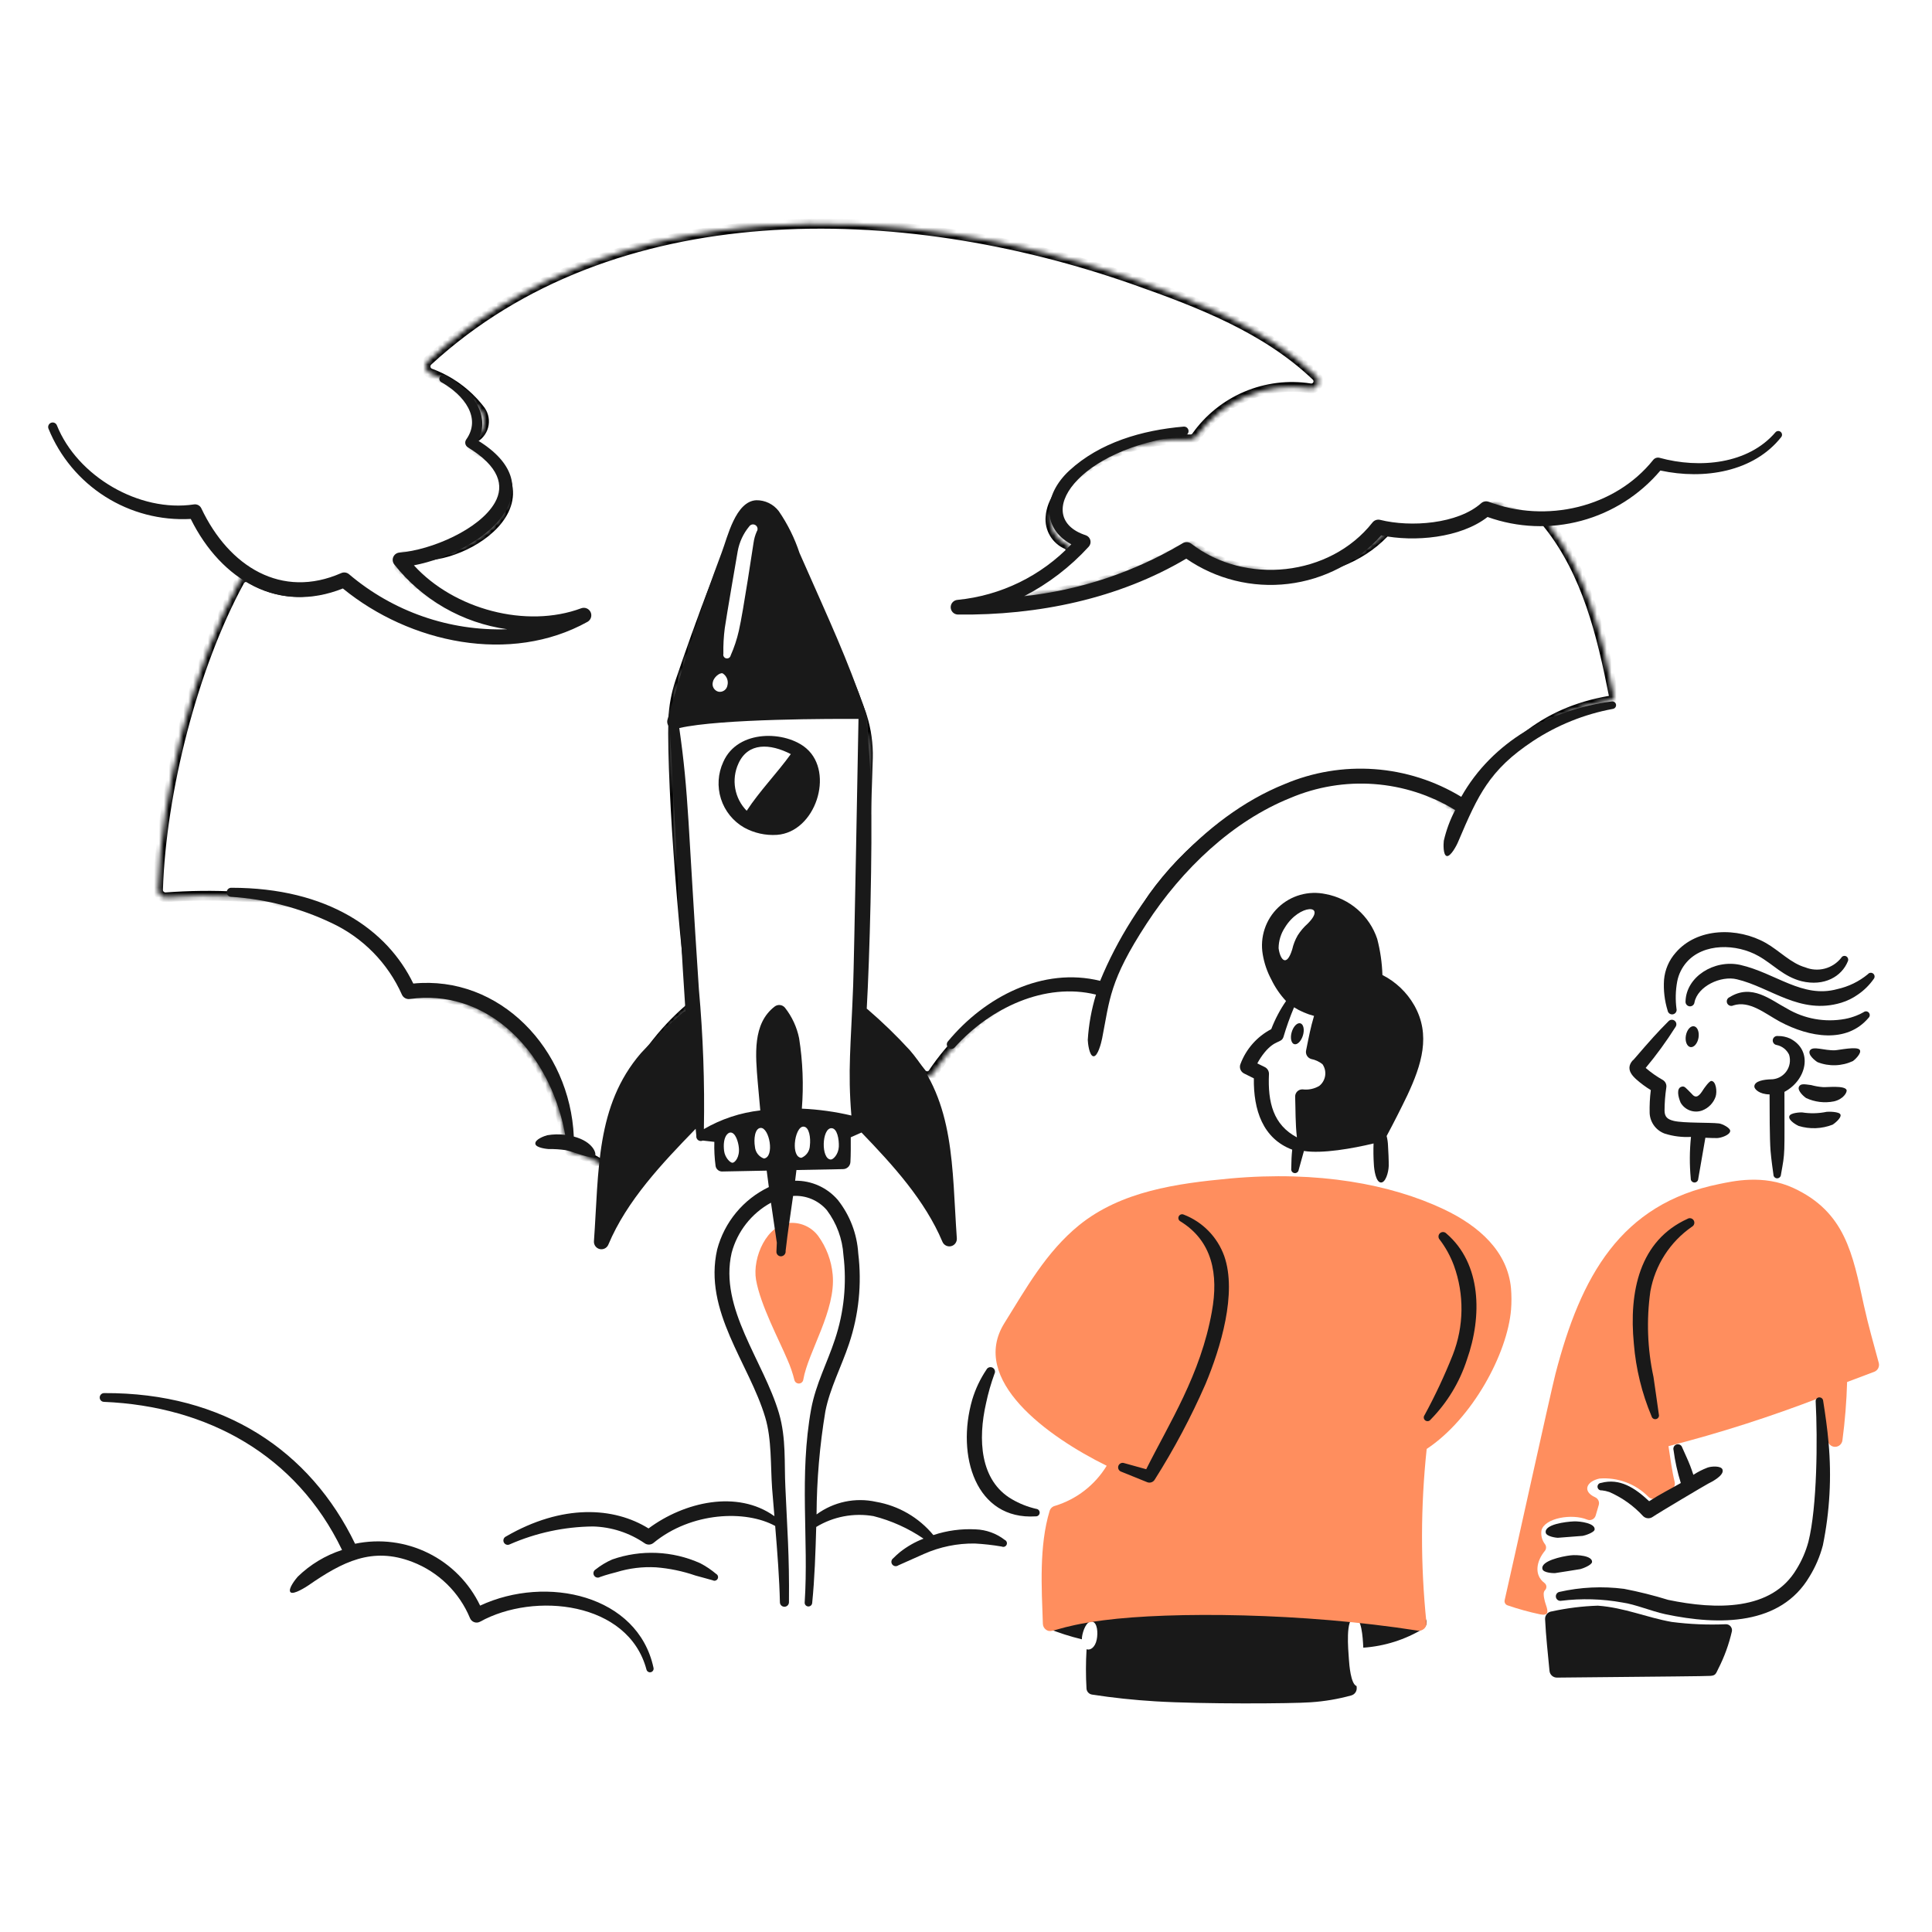 <svg xmlns="http://www.w3.org/2000/svg" width="395" height="395" viewBox="0 0 395 395" fill="none"><path d="M290.247 330.184C282.169 329.644 274.661 328.24 266.422 327.741C256.59 327.15 247.553 327.562 237.068 327.686C231.465 327.601 225.867 328.062 220.354 329.065C217.989 329.432 215.721 330.269 213.686 331.528C213.556 331.626 213.461 331.764 213.415 331.92C213.368 332.077 213.373 332.244 213.428 332.397C213.482 332.551 213.585 332.683 213.72 332.775C213.855 332.866 214.015 332.912 214.178 332.907C216.456 333.832 218.799 334.584 221.19 335.159C221.19 335.003 221.198 334.848 221.215 334.694C221.381 333.435 222.133 331.358 223.248 331.53C224.397 331.685 224.499 333.894 224.233 335.178C223.924 336.798 222.921 337.473 222.149 337.194C221.986 339.874 221.983 342.562 222.137 345.243C222.161 345.544 222.285 345.828 222.49 346.048C222.696 346.269 222.97 346.414 223.268 346.459C227.563 347.125 231.871 347.576 236.194 347.838C245.788 348.429 264.222 348.315 267.943 348.035C270.767 347.853 273.564 347.381 276.291 346.626C276.626 346.529 276.918 346.32 277.116 346.032C277.315 345.745 277.408 345.398 277.38 345.05C277.38 344.94 277.362 344.83 277.354 344.721C276.161 344.294 275.859 340.399 275.778 339.152C275.652 337.294 275.04 330.84 276.909 330.763C278.365 330.704 278.623 334.623 278.726 336.871C283.078 336.572 287.296 335.234 291.025 332.968C291.28 332.783 291.472 332.525 291.576 332.227C291.68 331.93 291.69 331.608 291.605 331.305C291.521 331.002 291.345 330.731 291.102 330.531C290.859 330.331 290.56 330.21 290.247 330.184Z" fill="#191919"></path><mask id="path-2-inside-1_894_4895" fill="white"><path d="M329.942 142.179C327.484 129.706 324.473 117.218 316.566 107.237C316.948 107.188 317.336 107.127 317.718 107.058C317.96 107.014 318.174 106.876 318.314 106.675C318.454 106.473 318.509 106.224 318.467 105.983C318.445 105.863 318.401 105.749 318.335 105.646C318.269 105.544 318.184 105.456 318.084 105.387C317.984 105.318 317.871 105.269 317.752 105.244C317.633 105.219 317.511 105.217 317.391 105.24C313.336 105.905 309.176 105.131 305.632 103.053C305.469 102.972 305.286 102.937 305.105 102.953C304.923 102.969 304.75 103.035 304.603 103.144C298.941 107.478 291.664 110.269 284.914 107.785C284.715 107.713 284.498 107.703 284.293 107.758C284.088 107.812 283.905 107.929 283.768 108.091C274.629 118.843 255.139 119.939 243.972 111.65C243.791 111.515 243.575 111.436 243.349 111.422C243.124 111.408 242.899 111.461 242.704 111.574C230.891 118.037 217.776 121.763 204.329 122.474C209.572 120.42 214.373 117.382 218.476 113.524C218.631 113.371 218.747 113.184 218.816 112.977C218.885 112.771 218.904 112.551 218.871 112.336C218.839 112.121 218.756 111.916 218.629 111.739C218.503 111.562 218.336 111.418 218.143 111.317C217.057 110.85 216.147 110.052 215.542 109.037C214.937 108.021 214.669 106.84 214.776 105.663C215.298 99.28 223.785 93.977 229.798 91.855C234.158 90.342 238.763 89.655 243.375 89.83C243.61 89.838 243.842 89.788 244.053 89.685C244.264 89.582 244.446 89.429 244.583 89.239C247.154 85.597 250.691 82.746 254.795 81.006C258.899 79.266 263.407 78.705 267.812 79.388C268.122 79.449 268.443 79.406 268.728 79.269C269.012 79.131 269.243 78.904 269.388 78.623C269.532 78.343 269.582 78.022 269.529 77.711C269.476 77.4 269.324 77.114 269.095 76.896C258.872 67.137 245.34 61.924 232.081 57.249C184.043 40.306 125.153 39.187 87.495 73.797C87.304 73.973 87.16 74.195 87.079 74.442C86.998 74.689 86.982 74.953 87.032 75.208C87.082 75.463 87.197 75.701 87.366 75.898C87.535 76.096 87.752 76.247 87.996 76.337C91.936 77.787 95.397 80.302 97.994 83.6C98.371 84.028 98.648 84.533 98.806 85.08C98.965 85.627 99 86.203 98.91 86.765C98.82 87.328 98.606 87.863 98.285 88.334C97.963 88.804 97.542 89.197 97.05 89.485C96.846 89.647 96.687 89.858 96.588 90.099C96.489 90.34 96.454 90.603 96.486 90.861C96.518 91.12 96.616 91.366 96.771 91.575C96.926 91.785 97.132 91.951 97.369 92.058C98.835 92.644 100.155 93.546 101.233 94.7C102.311 95.853 103.121 97.23 103.607 98.733C105.324 104.986 98.813 110.25 92.734 112.409C89.603 113.55 86.249 113.943 82.939 113.559C82.629 113.52 82.315 113.576 82.038 113.721C81.762 113.866 81.537 114.092 81.393 114.37C81.25 114.647 81.196 114.962 81.237 115.271C81.279 115.58 81.415 115.869 81.626 116.099C89.781 124.911 101.487 128.493 113.465 127.919C104.393 131.964 93.719 130.502 84.339 127.019C79.491 125.458 75.045 122.85 71.317 119.379C71.088 119.139 70.788 118.98 70.462 118.925C70.135 118.87 69.799 118.922 69.505 119.074C66.62 120.495 63.422 121.16 60.21 121.009C56.998 120.857 53.877 119.893 51.14 118.207C50.962 118.098 50.765 118.026 50.559 117.995C50.353 117.965 50.144 117.977 49.943 118.03C49.742 118.083 49.553 118.177 49.39 118.305C49.226 118.433 49.09 118.594 48.99 118.776C39.467 136.215 32.96 161.765 32.31 181.878C32.302 182.093 32.339 182.307 32.42 182.506C32.501 182.706 32.623 182.886 32.779 183.035C32.934 183.184 33.119 183.298 33.322 183.37C33.524 183.442 33.74 183.471 33.955 183.454C52.58 182.094 77.415 184.492 83.236 202.319C83.338 202.628 83.536 202.896 83.8 203.086C84.065 203.275 84.382 203.376 84.708 203.373C102.241 203.154 113.548 217.424 115.977 234.372C116.02 234.68 116.156 234.968 116.367 235.196C116.579 235.424 116.855 235.582 117.159 235.649C122.915 236.979 123.187 239.221 124.842 238.389C125.088 238.265 125.295 238.076 125.442 237.843C125.588 237.609 125.668 237.341 125.673 237.065C125.967 224.234 131.686 214.212 141.249 205.938C141.457 205.761 141.614 205.531 141.701 205.272C141.788 205.013 141.803 204.735 141.743 204.468C140.354 198.026 137.253 161.548 137.651 146.97C137.775 144.429 138.239 141.915 139.03 139.497C139.092 139.3 148.798 110.496 152.555 105.841C154.328 103.654 156.056 102.754 158.312 105.368C159.86 107.463 161.04 109.806 161.803 112.297C165.997 124.046 172.277 134.708 176.261 146.523C177.117 149.258 177.516 152.115 177.443 154.98C177.443 155.177 176.369 188.741 175.528 206.301C175.518 206.553 175.574 206.804 175.689 207.029C175.804 207.254 175.975 207.446 176.186 207.585C180.821 210.968 184.955 214.988 188.467 219.526C188.61 219.695 188.791 219.829 188.994 219.917C189.198 220.005 189.419 220.044 189.64 220.032C189.861 220.02 190.077 219.957 190.27 219.848C190.462 219.738 190.627 219.586 190.751 219.402C198.005 208.552 212.743 196.943 224.622 202.396C224.79 202.472 224.972 202.514 225.156 202.517C225.34 202.521 225.524 202.487 225.694 202.417C225.865 202.348 226.02 202.244 226.149 202.113C226.279 201.981 226.38 201.825 226.447 201.653C228.779 195.232 231.889 189.12 235.706 183.454C242.784 173.55 252.606 165.935 263.961 161.548C275.312 157.386 287.627 157.537 297.937 165.686C298.053 165.779 298.188 165.846 298.332 165.883C298.476 165.921 298.626 165.927 298.773 165.902C298.92 165.877 299.06 165.821 299.183 165.739C299.307 165.656 299.412 165.548 299.491 165.422C307.094 153.483 315.196 145.622 329.2 143.248C329.32 143.229 329.434 143.185 329.537 143.12C329.64 143.056 329.728 142.971 329.798 142.871C329.867 142.771 329.916 142.658 329.94 142.54C329.965 142.421 329.966 142.298 329.942 142.179Z"></path></mask><path d="M329.942 142.179C327.484 129.706 324.473 117.218 316.566 107.237C316.948 107.188 317.336 107.127 317.718 107.058C317.96 107.014 318.174 106.876 318.314 106.675C318.454 106.473 318.509 106.224 318.467 105.983C318.445 105.863 318.401 105.749 318.335 105.646C318.269 105.544 318.184 105.456 318.084 105.387C317.984 105.318 317.871 105.269 317.752 105.244C317.633 105.219 317.511 105.217 317.391 105.24C313.336 105.905 309.176 105.131 305.632 103.053C305.469 102.972 305.286 102.937 305.105 102.953C304.923 102.969 304.75 103.035 304.603 103.144C298.941 107.478 291.664 110.269 284.914 107.785C284.715 107.713 284.498 107.703 284.293 107.758C284.088 107.812 283.905 107.929 283.768 108.091C274.629 118.843 255.139 119.939 243.972 111.65C243.791 111.515 243.575 111.436 243.349 111.422C243.124 111.408 242.899 111.461 242.704 111.574C230.891 118.037 217.776 121.763 204.329 122.474C209.572 120.42 214.373 117.382 218.476 113.524C218.631 113.371 218.747 113.184 218.816 112.977C218.885 112.771 218.904 112.551 218.871 112.336C218.839 112.121 218.756 111.916 218.629 111.739C218.503 111.562 218.336 111.418 218.143 111.317C217.057 110.85 216.147 110.052 215.542 109.037C214.937 108.021 214.669 106.84 214.776 105.663C215.298 99.28 223.785 93.977 229.798 91.855C234.158 90.342 238.763 89.655 243.375 89.83C243.61 89.838 243.842 89.788 244.053 89.685C244.264 89.582 244.446 89.429 244.583 89.239C247.154 85.597 250.691 82.746 254.795 81.006C258.899 79.266 263.407 78.705 267.812 79.388C268.122 79.449 268.443 79.406 268.728 79.269C269.012 79.131 269.243 78.904 269.388 78.623C269.532 78.343 269.582 78.022 269.529 77.711C269.476 77.4 269.324 77.114 269.095 76.896C258.872 67.137 245.34 61.924 232.081 57.249C184.043 40.306 125.153 39.187 87.495 73.797C87.304 73.973 87.16 74.195 87.079 74.442C86.998 74.689 86.982 74.953 87.032 75.208C87.082 75.463 87.197 75.701 87.366 75.898C87.535 76.096 87.752 76.247 87.996 76.337C91.936 77.787 95.397 80.302 97.994 83.6C98.371 84.028 98.648 84.533 98.806 85.08C98.965 85.627 99 86.203 98.91 86.765C98.82 87.328 98.606 87.863 98.285 88.334C97.963 88.804 97.542 89.197 97.05 89.485C96.846 89.647 96.687 89.858 96.588 90.099C96.489 90.34 96.454 90.603 96.486 90.861C96.518 91.12 96.616 91.366 96.771 91.575C96.926 91.785 97.132 91.951 97.369 92.058C98.835 92.644 100.155 93.546 101.233 94.7C102.311 95.853 103.121 97.23 103.607 98.733C105.324 104.986 98.813 110.25 92.734 112.409C89.603 113.55 86.249 113.943 82.939 113.559C82.629 113.52 82.315 113.576 82.038 113.721C81.762 113.866 81.537 114.092 81.393 114.37C81.25 114.647 81.196 114.962 81.237 115.271C81.279 115.58 81.415 115.869 81.626 116.099C89.781 124.911 101.487 128.493 113.465 127.919C104.393 131.964 93.719 130.502 84.339 127.019C79.491 125.458 75.045 122.85 71.317 119.379C71.088 119.139 70.788 118.98 70.462 118.925C70.135 118.87 69.799 118.922 69.505 119.074C66.62 120.495 63.422 121.16 60.21 121.009C56.998 120.857 53.877 119.893 51.14 118.207C50.962 118.098 50.765 118.026 50.559 117.995C50.353 117.965 50.144 117.977 49.943 118.03C49.742 118.083 49.553 118.177 49.39 118.305C49.226 118.433 49.09 118.594 48.99 118.776C39.467 136.215 32.96 161.765 32.31 181.878C32.302 182.093 32.339 182.307 32.42 182.506C32.501 182.706 32.623 182.886 32.779 183.035C32.934 183.184 33.119 183.298 33.322 183.37C33.524 183.442 33.74 183.471 33.955 183.454C52.58 182.094 77.415 184.492 83.236 202.319C83.338 202.628 83.536 202.896 83.8 203.086C84.065 203.275 84.382 203.376 84.708 203.373C102.241 203.154 113.548 217.424 115.977 234.372C116.02 234.68 116.156 234.968 116.367 235.196C116.579 235.424 116.855 235.582 117.159 235.649C122.915 236.979 123.187 239.221 124.842 238.389C125.088 238.265 125.295 238.076 125.442 237.843C125.588 237.609 125.668 237.341 125.673 237.065C125.967 224.234 131.686 214.212 141.249 205.938C141.457 205.761 141.614 205.531 141.701 205.272C141.788 205.013 141.803 204.735 141.743 204.468C140.354 198.026 137.253 161.548 137.651 146.97C137.775 144.429 138.239 141.915 139.03 139.497C139.092 139.3 148.798 110.496 152.555 105.841C154.328 103.654 156.056 102.754 158.312 105.368C159.86 107.463 161.04 109.806 161.803 112.297C165.997 124.046 172.277 134.708 176.261 146.523C177.117 149.258 177.516 152.115 177.443 154.98C177.443 155.177 176.369 188.741 175.528 206.301C175.518 206.553 175.574 206.804 175.689 207.029C175.804 207.254 175.975 207.446 176.186 207.585C180.821 210.968 184.955 214.988 188.467 219.526C188.61 219.695 188.791 219.829 188.994 219.917C189.198 220.005 189.419 220.044 189.64 220.032C189.861 220.02 190.077 219.957 190.27 219.848C190.462 219.738 190.627 219.586 190.751 219.402C198.005 208.552 212.743 196.943 224.622 202.396C224.79 202.472 224.972 202.514 225.156 202.517C225.34 202.521 225.524 202.487 225.694 202.417C225.865 202.348 226.02 202.244 226.149 202.113C226.279 201.981 226.38 201.825 226.447 201.653C228.779 195.232 231.889 189.12 235.706 183.454C242.784 173.55 252.606 165.935 263.961 161.548C275.312 157.386 287.627 157.537 297.937 165.686C298.053 165.779 298.188 165.846 298.332 165.883C298.476 165.921 298.626 165.927 298.773 165.902C298.92 165.877 299.06 165.821 299.183 165.739C299.307 165.656 299.412 165.548 299.491 165.422C307.094 153.483 315.196 145.622 329.2 143.248C329.32 143.229 329.434 143.185 329.537 143.12C329.64 143.056 329.728 142.971 329.798 142.871C329.867 142.771 329.916 142.658 329.94 142.54C329.965 142.421 329.966 142.298 329.942 142.179Z" stroke="black" stroke-width="2" mask="url(#path-2-inside-1_894_4895)"></path><path d="M170.24 260.561C169.976 257.724 168.955 255.009 167.285 252.701C166.632 251.827 165.776 251.126 164.79 250.659C163.805 250.192 162.72 249.974 161.63 250.023C156.794 250.232 153.788 257.102 154.574 261.665C155.476 266.832 159.322 274.027 160.992 278.004C161.593 279.354 162.074 280.754 162.428 282.189C162.486 282.395 162.614 282.574 162.79 282.697C162.965 282.82 163.178 282.878 163.391 282.861C163.604 282.845 163.805 282.755 163.96 282.607C164.115 282.459 164.213 282.261 164.239 282.049C165.21 276.403 170.949 267.888 170.24 260.561Z" fill="#FF8E5E"></path><path d="M351.459 229.69C349.654 229.466 344.17 229.649 342.199 229.166C340.935 228.851 340.348 228.378 340.318 227.098C340.323 225.518 340.441 223.941 340.673 222.379C340.731 222.076 340.694 221.762 340.567 221.48C340.441 221.198 340.231 220.962 339.965 220.803C338.718 220.1 337.544 219.275 336.461 218.339C338.672 215.686 340.707 212.891 342.552 209.972C342.694 209.782 342.758 209.544 342.73 209.308C342.702 209.073 342.585 208.857 342.402 208.705C342.22 208.553 341.986 208.478 341.749 208.493C341.512 208.509 341.291 208.615 341.13 208.79C338.825 211.095 337.584 212.487 334.061 216.573C333.643 216.91 333.339 217.369 333.192 217.885C332.932 219.012 333.695 219.911 334.554 220.689C335.473 221.502 336.462 222.233 337.509 222.874C337.312 224.445 337.233 226.029 337.274 227.612C337.324 228.53 337.642 229.414 338.19 230.153C338.737 230.892 339.49 231.453 340.354 231.769C342.088 232.316 343.908 232.544 345.724 232.442C345.43 235.267 345.413 238.114 345.675 240.941C345.661 241.142 345.726 241.341 345.858 241.494C345.989 241.647 346.175 241.742 346.376 241.759C346.476 241.768 346.577 241.757 346.673 241.727C346.77 241.696 346.859 241.647 346.935 241.582C347.012 241.517 347.075 241.437 347.121 241.348C347.167 241.258 347.194 241.16 347.201 241.059L348.665 232.614C349.441 232.653 350.687 232.695 351.057 232.681C351.9 232.663 353.742 232.025 353.742 231.203C353.738 230.589 352.138 229.779 351.459 229.69Z" fill="#191919"></path><path d="M343.612 225.453C344.047 226.194 344.729 226.758 345.539 227.047C346.348 227.335 347.234 227.329 348.039 227.029C348.67 226.786 349.24 226.407 349.71 225.921C350.18 225.434 350.538 224.851 350.76 224.212C351.112 223.131 350.833 221.017 349.877 221.001C349.444 221.001 348.344 222.593 348.22 222.792C347.497 223.952 346.8 224.762 345.901 223.659C344.552 222.315 344.416 222.002 343.793 222.181C342.684 222.498 343.106 224.285 343.612 225.453Z" fill="#191919"></path><path d="M365.995 212.337C365.214 211.979 364.363 211.801 363.504 211.817C363.384 211.799 363.261 211.805 363.143 211.834C363.025 211.863 362.914 211.915 362.816 211.987C362.718 212.06 362.635 212.15 362.572 212.254C362.509 212.359 362.468 212.474 362.449 212.594C362.431 212.715 362.437 212.837 362.466 212.956C362.495 213.074 362.547 213.185 362.62 213.283C362.692 213.381 362.782 213.464 362.887 213.527C362.991 213.589 363.106 213.631 363.227 213.649C363.78 213.759 364.3 213.997 364.744 214.344C365.189 214.691 365.546 215.137 365.788 215.647C365.966 216.235 366.003 216.857 365.895 217.463C365.787 218.068 365.538 218.639 365.167 219.129C364.796 219.619 364.315 220.015 363.762 220.284C363.209 220.552 362.6 220.686 361.986 220.675C360.788 220.712 358.692 220.966 358.676 222.138C358.676 222.661 359.675 223.73 361.792 223.752C361.792 226.63 361.804 232.897 361.989 235.247C362.118 236.92 362.525 239.778 362.58 240.125C362.576 240.329 362.652 240.526 362.792 240.674C362.932 240.821 363.125 240.908 363.329 240.913C363.532 240.913 363.727 240.836 363.873 240.696C364.02 240.556 364.108 240.365 364.117 240.163C364.994 235.237 364.832 236.78 364.832 223.234C369.401 220.809 370.746 214.764 365.995 212.337Z" fill="#191919"></path><path d="M342.76 206.25C342.517 204.394 342.566 202.511 342.906 200.671C343.187 199.21 343.85 197.851 344.829 196.731C348.276 192.779 355.018 192.901 359.543 195.468C362.524 197.14 364.624 199.66 368.334 200.61C372.989 201.729 376.537 199.642 377.79 196.551C377.878 196.369 377.892 196.16 377.83 195.968C377.768 195.775 377.635 195.614 377.457 195.517C377.368 195.471 377.271 195.442 377.171 195.434C377.071 195.425 376.97 195.436 376.875 195.466C376.779 195.497 376.691 195.546 376.614 195.611C376.538 195.675 376.475 195.755 376.429 195.844C375.579 196.915 374.406 197.682 373.084 198.03C371.762 198.379 370.363 198.291 369.096 197.779C366.159 196.949 363.856 194.412 361.054 192.804C355.251 189.514 346.986 189.632 342.579 194.796C341.221 196.335 340.393 198.268 340.215 200.312C340.072 202.441 340.321 204.578 340.95 206.616C340.97 206.74 341.015 206.858 341.082 206.964C341.149 207.069 341.237 207.16 341.34 207.231C341.443 207.302 341.56 207.351 341.682 207.375C341.805 207.4 341.931 207.399 342.054 207.373C342.176 207.348 342.292 207.297 342.395 207.225C342.497 207.154 342.584 207.062 342.65 206.956C342.716 206.849 342.76 206.731 342.779 206.607C342.798 206.484 342.791 206.357 342.76 206.236V206.25Z" fill="#191919"></path><path d="M346.44 204.929C347.098 201.639 351.846 199.412 355.109 200.216C361.978 201.836 368.007 207.553 376.442 205.011C377.677 204.636 378.842 204.062 379.892 203.311C381.142 202.449 382.227 201.371 383.097 200.128C383.224 199.967 383.281 199.764 383.257 199.561C383.233 199.359 383.129 199.174 382.969 199.048C382.809 198.922 382.605 198.864 382.403 198.888C382.201 198.912 382.016 199.016 381.89 199.176C380.078 200.674 377.935 201.718 375.639 202.222C368.527 204.192 363.03 198.932 355.796 197.275C350.443 196.103 344.742 199.712 344.61 204.728C344.586 204.972 344.659 205.217 344.814 205.407C344.969 205.598 345.193 205.72 345.437 205.746C345.678 205.769 345.919 205.696 346.106 205.543C346.294 205.39 346.414 205.169 346.44 204.929Z" fill="#191919"></path><path d="M354.389 205.555C357.692 204.508 360.791 207.18 363.9 208.878C369.994 212.125 377.561 213.376 382.025 208.102C382.171 207.967 382.259 207.781 382.27 207.582C382.282 207.384 382.216 207.189 382.087 207.038C381.957 206.887 381.775 206.792 381.577 206.773C381.379 206.754 381.182 206.812 381.026 206.936C380.542 207.217 380.036 207.458 379.513 207.657C378.768 207.952 377.997 208.175 377.21 208.323C373.129 209.071 368.915 208.318 365.346 206.201C361.975 204.418 358.175 201.041 353.612 203.876C353.497 203.924 353.392 203.994 353.305 204.083C353.217 204.172 353.148 204.278 353.103 204.395C353.057 204.511 353.036 204.636 353.039 204.761C353.043 204.885 353.072 205.008 353.125 205.122C353.178 205.235 353.253 205.337 353.345 205.42C353.438 205.504 353.547 205.568 353.665 205.608C353.784 205.649 353.909 205.665 354.033 205.656C354.158 205.646 354.28 205.612 354.391 205.555H354.389Z" fill="#191919"></path><path d="M371.608 217.163C372.766 217.615 374.004 217.828 375.247 217.789C376.489 217.749 377.711 217.459 378.838 216.935C379.185 216.698 380.641 215.359 380.247 214.671C379.78 213.848 375.962 214.701 375.16 214.728C372.962 214.825 370.629 213.771 370.038 214.775C369.516 215.646 371.179 216.919 371.608 217.163Z" fill="#191919"></path><path d="M369.24 224.485C371.022 225.319 373.024 225.562 374.954 225.178C376.829 224.757 377.712 223.33 377.527 222.832C377.121 221.884 373.586 222.314 372.739 222.265C371.914 222.207 371.096 222.067 370.298 221.847C368.758 221.624 368.169 221.561 367.828 222.125C367.335 222.972 368.935 224.284 369.24 224.485Z" fill="#191919"></path><path d="M367.731 230.198C370.015 230.899 372.468 230.806 374.692 229.934C374.901 229.816 376.569 228.577 376.28 227.86C376.027 227.247 373.778 227.269 373.476 227.312C371.812 227.659 370.098 227.699 368.419 227.43C368.222 227.418 366.055 227.468 365.83 228.206C365.562 229.103 367.479 230.092 367.731 230.198Z" fill="#191919"></path><path d="M308.926 263.396C308.238 255.924 302.501 250.693 295.147 247.216C284.377 242.133 269.571 239.322 251.534 240.938C240.489 241.966 229.234 243.548 220.645 250.471C213.858 255.987 209.748 263.473 205.345 270.522C198.145 282.094 214.09 293.686 226.263 299.679C223.861 303.62 220.092 306.538 215.676 307.879C215.422 307.943 215.189 308.073 215 308.254C214.81 308.435 214.671 308.662 214.595 308.913C212.428 316.078 212.957 324.577 213.216 332.01C213.225 332.243 213.288 332.47 213.399 332.675C213.509 332.88 213.665 333.057 213.854 333.192C215.154 334.114 215.613 332.56 225.629 331.264C239.579 329.459 266.553 329.723 289.877 333.387C290.11 333.423 290.347 333.404 290.571 333.333C290.795 333.262 291 333.14 291.17 332.977C291.339 332.814 291.469 332.614 291.549 332.393C291.629 332.171 291.657 331.935 291.63 331.701C290.416 319.911 290.435 308.026 291.688 296.24C301.069 290.024 308.197 276.698 308.936 267.75C309.05 266.301 309.046 264.845 308.926 263.396Z" fill="#FF8E5E"></path><path d="M234.346 300.386C239.075 290.912 245.487 281.016 247.771 268.145C249.15 260.547 247.893 253.734 241.313 249.696C241.139 249.599 241.009 249.438 240.951 249.248C240.893 249.057 240.911 248.852 241.002 248.674C241.093 248.497 241.249 248.362 241.437 248.297C241.626 248.233 241.832 248.244 242.012 248.328C243.92 249.063 245.648 250.199 247.077 251.661C248.507 253.123 249.605 254.876 250.296 256.8C252.95 264.371 249.577 275.543 246.466 282.978C243.512 289.733 240.047 296.253 236.102 302.482C235.959 302.738 235.73 302.936 235.456 303.041C235.182 303.146 234.88 303.152 234.603 303.057L229.212 300.878C229.098 300.837 228.993 300.773 228.903 300.691C228.813 300.609 228.741 300.51 228.689 300.4C228.637 300.29 228.608 300.171 228.603 300.049C228.597 299.928 228.615 299.806 228.657 299.692C228.698 299.578 228.762 299.473 228.844 299.383C228.926 299.293 229.025 299.22 229.135 299.169C229.245 299.117 229.364 299.088 229.486 299.082C229.607 299.077 229.728 299.095 229.843 299.137L234.346 300.386Z" fill="#191919"></path><path d="M294.363 253.461C295.577 255.066 296.55 256.84 297.249 258.727C299.397 264.643 299.317 271.139 297.026 277.001C295.348 281.229 293.416 285.351 291.24 289.346C291.18 289.427 291.137 289.518 291.112 289.616C291.088 289.714 291.083 289.815 291.099 289.915C291.114 290.014 291.149 290.109 291.202 290.195C291.255 290.281 291.324 290.355 291.406 290.414C291.571 290.533 291.777 290.583 291.978 290.552C292.18 290.52 292.361 290.411 292.481 290.246C295.874 286.799 298.416 282.609 299.907 278.008C303.059 269.117 302.919 258.353 295.687 252.171C295.516 251.995 295.282 251.895 295.037 251.892C294.792 251.888 294.555 251.983 294.38 252.154C294.204 252.325 294.104 252.559 294.101 252.804C294.097 253.049 294.192 253.285 294.363 253.461Z" fill="#191919"></path><path d="M201.686 280.016C200.416 281.903 199.435 283.97 198.778 286.148C195.451 297.656 199.521 310.804 211.739 310.022C211.943 310.036 212.143 309.97 212.297 309.836C212.451 309.703 212.546 309.514 212.561 309.311C212.575 309.107 212.509 308.907 212.375 308.753C212.242 308.598 212.053 308.504 211.85 308.489C210.104 308.087 208.429 307.423 206.883 306.519C200.315 302.697 199.919 294.249 201.603 286.877C202.034 284.836 202.609 282.828 203.323 280.869C203.38 280.761 203.414 280.644 203.425 280.523C203.436 280.402 203.423 280.28 203.387 280.164C203.351 280.048 203.292 279.941 203.215 279.847C203.137 279.754 203.042 279.677 202.934 279.621C202.827 279.564 202.709 279.53 202.588 279.519C202.467 279.508 202.345 279.521 202.229 279.557C202.114 279.593 202.006 279.651 201.913 279.729C201.819 279.807 201.742 279.902 201.686 280.01V280.016Z" fill="#191919"></path><path d="M384.116 278.645C383.081 274.792 382.012 271.116 381.084 266.927C378.775 256.279 377.24 247.802 366.675 242.892C360.453 240.014 354.17 241.539 351.521 242.067C331.322 246.139 323.181 260.95 318.01 280.907C317.044 284.65 308.977 321.356 307.629 327.156C307.579 327.372 307.609 327.599 307.716 327.794C307.822 327.989 307.997 328.137 308.207 328.21C310.389 328.961 312.616 329.576 314.873 330.054C316.597 330.393 316.579 329.576 316.069 328.124C315.909 327.675 315.785 327.214 315.699 326.745C315.594 326.142 315.502 325.496 315.88 325.115C315.98 325.014 316.056 324.892 316.104 324.758C316.152 324.624 316.17 324.481 316.158 324.339C316.145 324.198 316.102 324.06 316.031 323.937C315.961 323.813 315.864 323.707 315.748 323.624C313.581 321.987 314.127 319.15 315.853 317.073C315.999 316.888 316.083 316.662 316.093 316.426C316.103 316.191 316.038 315.958 315.908 315.761C315.595 315.362 315.367 314.904 315.237 314.414C315.107 313.924 315.078 313.412 315.151 312.911C315.788 310.332 321.418 309.408 324.511 310.69C324.681 310.759 324.863 310.791 325.046 310.784C325.228 310.777 325.407 310.731 325.571 310.65C325.735 310.568 325.88 310.453 325.996 310.312C326.112 310.17 326.197 310.006 326.245 309.83L326.869 307.692C326.958 307.384 326.931 307.054 326.794 306.764C326.658 306.474 326.42 306.244 326.126 306.116C323.435 304.894 324.369 302.863 327.015 302.292C328.845 302.147 330.684 302.403 332.405 303.042C334.126 303.68 335.687 304.686 336.98 305.99C337.218 306.246 337.54 306.408 337.887 306.446C338.235 306.485 338.585 306.397 338.873 306.199C339.771 305.624 340.7 305.098 341.655 304.623C341.94 304.466 342.166 304.221 342.297 303.923C342.429 303.626 342.459 303.294 342.384 302.978C341.814 300.625 341.519 298.157 341.121 295.673C351.651 292.967 362.013 289.647 372.155 285.73C372.865 288.896 373.195 291.429 373.682 294.52C373.738 294.882 373.922 295.211 374.202 295.447C374.481 295.684 374.836 295.811 375.202 295.806C375.568 295.801 375.92 295.664 376.193 295.42C376.465 295.176 376.641 294.842 376.686 294.479C377.209 290.522 377.529 286.541 377.644 282.552L383.213 280.456C383.56 280.317 383.843 280.056 384.009 279.722C384.175 279.388 384.213 279.005 384.116 278.645Z" fill="#FF8E5E"></path><path d="M345.029 249.187C335.198 253.634 333.011 264.055 334.046 274.753C334.463 279.859 335.688 284.866 337.675 289.588C337.7 289.685 337.745 289.776 337.806 289.856C337.868 289.936 337.944 290.003 338.031 290.053C338.118 290.103 338.214 290.136 338.314 290.149C338.414 290.162 338.515 290.155 338.612 290.129C338.709 290.105 338.801 290.061 338.881 290C338.961 289.94 339.028 289.864 339.078 289.778C339.129 289.691 339.161 289.596 339.174 289.496C339.187 289.397 339.181 289.296 339.154 289.199C338.932 287.714 338.23 282.552 338.057 281.516C336.814 275.769 336.598 269.847 337.419 264.024C337.897 261.365 338.896 258.826 340.359 256.555C341.822 254.284 343.72 252.324 345.943 250.789C346.049 250.729 346.142 250.649 346.216 250.553C346.291 250.458 346.346 250.348 346.379 250.231C346.411 250.114 346.42 249.992 346.406 249.872C346.391 249.751 346.352 249.635 346.293 249.529C346.233 249.423 346.153 249.33 346.057 249.256C345.962 249.181 345.852 249.126 345.735 249.093C345.618 249.061 345.496 249.052 345.375 249.066C345.255 249.081 345.139 249.12 345.033 249.179L345.029 249.187Z" fill="#191919"></path><path d="M318.469 314.405C318.666 314.405 323.377 314.038 323.576 314.011C323.921 313.968 325.96 313.351 326.025 312.699C326.149 311.438 323.121 311.01 321.834 311.048C320.049 311.119 315.727 311.672 316.027 313.351C316.151 314.168 318.272 314.405 318.469 314.405Z" fill="#191919"></path><path d="M317.923 321.625C318.12 321.611 322.907 320.837 323.106 320.806C323.467 320.727 325.47 319.998 325.5 319.328C325.541 318.061 322.45 317.831 321.093 317.996C319.296 318.205 314.911 319.147 315.356 320.806C315.569 321.613 317.726 321.643 317.923 321.625Z" fill="#191919"></path><path d="M319.171 327.284C323.346 326.764 327.575 326.884 331.714 327.638C334.323 328.003 337.524 329.378 340.442 330.018C351.671 332.4 364.051 332.284 369.93 322.372C371.164 320.378 372.094 318.21 372.688 315.94C374.097 309.039 374.49 301.968 373.854 294.953C373.604 292.1 373.202 289.277 372.743 286.377C372.722 286.175 372.621 285.99 372.463 285.861C372.305 285.733 372.103 285.673 371.901 285.695C371.699 285.716 371.513 285.816 371.385 285.974C371.257 286.132 371.197 286.335 371.218 286.537C371.624 294.25 371.52 308.095 369.733 315.211C369.201 317.187 368.383 319.074 367.304 320.812C362.227 329.394 350.824 329.13 341.064 327.097C338.103 326.183 335.094 325.431 332.051 324.843C327.629 324.272 323.141 324.485 318.792 325.473C318.561 325.532 318.36 325.678 318.234 325.881C318.107 326.084 318.064 326.328 318.114 326.562C318.163 326.796 318.301 327.002 318.499 327.137C318.697 327.271 318.939 327.324 319.175 327.284H319.171Z" fill="#191919"></path><path d="M352.162 300.438C351.873 299.65 349.873 299.762 349.083 300.063C348.077 300.449 347.114 300.939 346.211 301.527C346.002 300.895 345.789 300.266 345.549 299.648C345.062 298.385 344.465 297.191 343.931 295.944C343.897 295.827 343.84 295.719 343.763 295.625C343.687 295.53 343.592 295.452 343.486 295.394C343.379 295.336 343.262 295.3 343.141 295.287C343.02 295.274 342.898 295.286 342.782 295.32C342.665 295.355 342.557 295.412 342.462 295.488C342.368 295.565 342.29 295.659 342.232 295.766C342.174 295.873 342.138 295.99 342.125 296.111C342.112 296.231 342.124 296.353 342.158 296.47C342.459 298.754 342.956 301.008 343.644 303.207C341.248 304.587 339.558 305.375 337.17 306.927C334.274 304.202 331.165 302.157 327.331 303.184C327.228 303.19 327.128 303.217 327.035 303.263C326.943 303.31 326.861 303.374 326.794 303.453C326.728 303.532 326.678 303.623 326.647 303.722C326.617 303.82 326.607 303.924 326.617 304.027C326.628 304.129 326.66 304.229 326.71 304.319C326.76 304.409 326.828 304.488 326.91 304.551C326.991 304.615 327.085 304.66 327.185 304.687C327.285 304.713 327.389 304.718 327.491 304.703C328.02 304.762 328.542 304.879 329.045 305.051C331.66 306.197 334.009 307.875 335.941 309.977C336.196 310.226 336.531 310.378 336.886 310.407C337.242 310.436 337.596 310.34 337.889 310.136C338.892 309.423 348.571 303.684 349.223 303.341C349.644 303.133 352.641 301.687 352.162 300.438Z" fill="#191919"></path><path d="M352.842 332.077C349.146 332.239 345.444 332.081 341.776 331.606C336.606 330.686 332.152 328.684 326.679 328.282C323.509 328.386 320.355 328.779 317.256 329.454C316.868 329.497 316.511 329.687 316.258 329.985C316.005 330.283 315.876 330.666 315.897 331.056C316.074 334.709 316.442 337.754 316.797 341.61C316.832 341.989 317.009 342.342 317.291 342.597C317.574 342.853 317.943 342.992 318.324 342.989C342.018 342.752 348.153 342.717 349.682 342.634C350.757 342.577 350.818 342.177 351.291 341.208C352.546 338.761 353.489 336.165 354.098 333.483C354.124 333.305 354.111 333.124 354.059 332.952C354.007 332.78 353.918 332.621 353.798 332.487C353.678 332.353 353.53 332.247 353.365 332.176C353.2 332.105 353.021 332.071 352.842 332.077Z" fill="#191919"></path><path d="M164.895 153.045C160.732 149.398 150.838 149.01 147.877 155.781C146.78 158.147 146.61 160.838 147.401 163.324C148.191 165.809 149.886 167.907 152.148 169.203C154.194 170.327 156.518 170.842 158.847 170.689C166.741 170.129 170.626 158.037 164.895 153.045ZM152.662 165.764C151.439 164.517 150.621 162.929 150.318 161.208C150.015 159.488 150.24 157.716 150.964 156.126C152.934 151.745 157.434 151.989 161.683 154.176C158.809 158.151 155.361 161.648 152.662 165.764Z" fill="#191919"></path><path d="M330.399 144.048C330.365 143.849 330.255 143.67 330.092 143.55C329.928 143.431 329.725 143.38 329.524 143.408C316.941 145.057 305.129 151.6 298.754 162.912C293.372 159.646 287.29 157.707 281.011 157.254C274.732 156.802 268.435 157.849 262.64 160.309C245.871 167.047 231.822 183.726 224.925 200.536C213.26 197.652 201.387 203.74 193.798 212.922C193.719 213.014 193.658 213.121 193.621 213.236C193.583 213.351 193.568 213.473 193.577 213.594C193.586 213.715 193.619 213.833 193.673 213.941C193.728 214.05 193.803 214.146 193.895 214.225C193.987 214.305 194.094 214.365 194.209 214.403C194.325 214.441 194.446 214.456 194.567 214.446C194.688 214.437 194.806 214.405 194.915 214.35C195.023 214.295 195.119 214.22 195.199 214.128C202.476 206.051 213.67 200.783 224.078 203.35C223.154 206.363 222.59 209.475 222.396 212.621C222.411 213.243 222.701 215.915 223.578 215.958C224.454 216.001 225.154 213.2 225.327 212.329C226.903 204.366 226.769 200.576 234.425 188.84C241.714 177.65 252.053 167.872 263.779 163.16C269.19 160.854 275.075 159.875 280.941 160.303C286.808 160.732 292.487 162.555 297.507 165.623C296.469 167.603 295.691 169.707 295.19 171.886C295.105 172.532 295.024 174.821 295.781 175.014C296.569 175.211 297.824 172.847 298.127 172.086C302.249 162.376 304.559 157.4 313.375 151.541C318.339 148.265 323.909 146.018 329.757 144.935C329.959 144.902 330.141 144.791 330.261 144.625C330.382 144.458 330.431 144.251 330.399 144.048Z" fill="#191919"></path><path d="M117.316 232.367C116.528 214.493 102.212 199.347 84.499 201.087C79.223 190.157 67.044 181.506 47.318 181.506C47.196 181.5 47.075 181.518 46.96 181.56C46.846 181.601 46.741 181.664 46.651 181.746C46.562 181.828 46.489 181.927 46.438 182.038C46.386 182.148 46.357 182.267 46.352 182.389C46.344 182.634 46.432 182.872 46.598 183.053C46.765 183.233 46.995 183.341 47.241 183.352C54.389 183.821 61.383 185.647 67.848 188.734C74.217 191.732 79.299 196.917 82.166 203.346C82.3 203.652 82.529 203.905 82.82 204.068C83.111 204.231 83.447 204.294 83.778 204.248C98.866 202.16 110.551 213.579 114.609 227.913C114.998 229.266 115.311 230.639 115.549 232.027C114.339 231.867 113.113 231.891 111.91 232.097C111.39 232.22 109.304 232.943 109.456 233.87C109.584 234.708 111.938 234.909 112.16 234.926C113.34 234.906 114.518 234.982 115.685 235.155C117.127 235.411 121.022 237.153 121.631 236.404C122.042 235.866 121.274 233.425 117.316 232.367Z" fill="#191919"></path><path d="M219.032 111.287C212.875 107.969 213.303 101.139 218.616 96.216C224.861 90.463 233.488 87.942 242.019 87.219C242.258 87.204 242.493 87.282 242.675 87.437C242.858 87.593 242.972 87.813 242.996 88.051C243.019 88.289 242.949 88.527 242.8 88.715C242.651 88.903 242.435 89.025 242.198 89.057C220.145 91.618 210.84 105.802 221.989 109.433C222.217 109.51 222.423 109.644 222.587 109.821C222.751 109.998 222.867 110.214 222.926 110.448C222.985 110.682 222.984 110.927 222.924 111.161C222.863 111.395 222.745 111.609 222.58 111.785C218.812 115.909 214.343 119.332 209.38 121.896C220.842 120.653 231.903 116.957 241.81 111.06C242.076 110.899 242.385 110.821 242.695 110.838C243.006 110.856 243.305 110.967 243.551 111.157C254.495 119.642 271.873 117.924 280.608 106.823C280.791 106.591 281.037 106.417 281.317 106.322C281.597 106.227 281.898 106.216 282.184 106.289C288.392 107.843 298.049 107.142 302.833 102.875C303.038 102.694 303.288 102.572 303.557 102.522C303.826 102.471 304.103 102.495 304.36 102.589C316.107 107.04 330.195 103.787 337.997 94.035C338.147 93.844 338.35 93.702 338.58 93.624C338.81 93.547 339.058 93.537 339.293 93.598C347.496 95.855 357.443 94.894 363.009 88.367C363.141 88.224 363.324 88.137 363.519 88.124C363.713 88.111 363.906 88.173 364.057 88.297C364.207 88.421 364.305 88.597 364.33 88.791C364.355 88.984 364.305 89.18 364.191 89.338C358.558 96.494 348.408 98.125 339.47 96.2C335.249 101.194 329.602 104.78 323.287 106.477C316.972 108.174 310.289 107.903 304.133 105.698C298.591 110.012 289.16 110.859 282.397 109.459C277.473 114.974 270.704 118.501 263.363 119.377C256.022 120.254 248.613 118.419 242.529 114.218C228.699 122.42 212.166 125.842 195.838 125.645C195.452 125.636 195.084 125.479 194.811 125.206C194.538 124.933 194.38 124.565 194.371 124.179C194.363 123.792 194.503 123.418 194.763 123.132C195.024 122.847 195.384 122.673 195.769 122.646C204.636 121.778 212.895 117.746 219.032 111.287Z" fill="#191919"></path><path d="M103.699 128.647C94.561 127.377 86.271 122.612 80.575 115.355C80.417 115.139 80.32 114.886 80.293 114.621C80.266 114.355 80.31 114.088 80.421 113.845C80.532 113.603 80.706 113.394 80.924 113.241C81.143 113.088 81.398 112.996 81.664 112.975C88.187 112.457 98.093 108.215 101.188 102.748C103.158 99.265 102.049 95.366 95.671 91.468C95.539 91.39 95.424 91.286 95.334 91.162C95.243 91.038 95.179 90.897 95.145 90.748C95.112 90.598 95.109 90.443 95.137 90.293C95.166 90.142 95.225 89.999 95.311 89.872C98.463 85.451 94.917 80.809 90.232 78.138C90.144 78.091 90.066 78.026 90.002 77.949C89.939 77.871 89.891 77.782 89.862 77.686C89.833 77.59 89.823 77.489 89.833 77.39C89.843 77.29 89.872 77.193 89.92 77.105C89.967 77.016 90.031 76.938 90.109 76.875C90.186 76.811 90.276 76.764 90.372 76.735C90.468 76.706 90.568 76.696 90.668 76.706C90.768 76.716 90.865 76.745 90.953 76.793C96.292 79.503 100.451 84.659 97.76 90.092C105.169 94.673 105.906 99.746 103.595 104.08C100.411 110.057 91.381 114.299 84.625 115.583C92.838 124.602 107.626 128.538 118.837 124.36C119.199 124.228 119.597 124.237 119.953 124.385C120.308 124.533 120.594 124.81 120.755 125.159C120.916 125.509 120.939 125.907 120.821 126.273C120.702 126.639 120.45 126.947 120.114 127.136C104.354 135.893 83.792 131.509 70.098 120.315C57.095 125.506 45.285 118.771 39 106.099C32.831 106.437 26.71 104.839 21.494 101.527C16.278 98.216 12.227 93.357 9.908 87.63C9.821 87.401 9.828 87.146 9.929 86.923C10.029 86.699 10.214 86.524 10.443 86.437C10.672 86.35 10.927 86.357 11.15 86.457C11.374 86.558 11.549 86.743 11.636 86.972C15.81 97.38 28.492 104.821 39.666 103.126C39.97 103.082 40.28 103.137 40.551 103.283C40.821 103.429 41.036 103.659 41.165 103.938C46.819 115.887 57.602 122.526 69.765 117.169C70.026 117.054 70.314 117.015 70.596 117.056C70.878 117.097 71.143 117.216 71.361 117.4C80.363 125.046 91.895 129.056 103.699 128.647Z" fill="#191919"></path><path d="M346.34 209.823C347.055 209.95 347.463 211.006 347.262 212.176C347.061 213.346 346.313 214.203 345.605 214.077C344.898 213.951 344.475 212.895 344.681 211.725C344.888 210.554 345.625 209.699 346.34 209.823Z" fill="#191919"></path><path d="M265.874 209.221C266.505 209.409 266.741 210.52 266.386 211.692C266.032 212.864 265.242 213.662 264.613 213.483C263.985 213.303 263.746 212.192 264.093 211.012C264.44 209.832 265.236 209.034 265.874 209.221Z" fill="#191919"></path><path d="M133.603 340.953C130.427 326.153 111.804 321.918 98.164 328.269C95.931 323.605 92.199 319.824 87.564 317.531C82.928 315.238 77.658 314.566 72.596 315.621C63.433 296.656 45.777 284.691 21.295 284.821C21.058 284.819 20.829 284.91 20.659 285.075C20.489 285.241 20.391 285.467 20.387 285.704C20.384 285.821 20.404 285.938 20.446 286.047C20.489 286.156 20.552 286.256 20.634 286.341C20.715 286.425 20.812 286.493 20.919 286.539C21.027 286.586 21.143 286.611 21.26 286.612C42.408 287.497 60.608 297.477 69.932 316.894C66.531 317.995 63.43 319.866 60.87 322.361C60.49 322.787 58.792 324.885 59.392 325.531C59.983 326.142 62.671 324.386 63.019 324.152C70.015 319.313 76.083 316.169 84.314 319.337C86.953 320.354 89.357 321.896 91.381 323.87C93.405 325.845 95.007 328.21 96.089 330.823C96.166 331.014 96.283 331.188 96.433 331.331C96.582 331.474 96.759 331.584 96.954 331.654C97.149 331.723 97.356 331.751 97.562 331.735C97.768 331.718 97.968 331.659 98.15 331.559C109.241 325.415 128.453 327.434 132.167 341.321C132.188 341.418 132.228 341.51 132.286 341.591C132.343 341.672 132.416 341.741 132.5 341.793C132.585 341.845 132.679 341.88 132.777 341.896C132.875 341.911 132.975 341.906 133.071 341.882C133.168 341.858 133.258 341.815 133.337 341.755C133.416 341.695 133.483 341.62 133.532 341.534C133.582 341.448 133.614 341.353 133.626 341.254C133.638 341.156 133.63 341.056 133.603 340.961V340.953Z" fill="#191919"></path><path d="M205.437 314.846C203.721 313.513 201.628 312.754 199.456 312.679C196.532 312.528 193.606 312.924 190.827 313.847C187.863 310.259 183.713 307.849 179.127 307.053C177.031 306.587 174.859 306.576 172.758 307.02C170.657 307.464 168.675 308.353 166.946 309.627C166.985 302.572 167.586 295.531 168.743 288.571C169.653 283.887 172.031 279.403 173.579 274.765C175.583 268.806 176.227 262.474 175.467 256.233C175.219 252.259 173.764 248.456 171.296 245.332C170.218 244.077 168.876 243.075 167.368 242.396C165.859 241.717 164.219 241.377 162.565 241.402C162.653 240.706 162.742 239.979 162.835 239.213L172.364 239.03C172.752 239.025 173.124 238.872 173.404 238.602C173.684 238.332 173.85 237.966 173.869 237.578C173.954 236.179 173.95 233.927 173.938 232.521L176.135 231.546C182.545 238.191 189.119 245.415 192.683 253.886C192.824 254.221 193.079 254.494 193.403 254.658C193.727 254.822 194.098 254.866 194.451 254.782C194.804 254.697 195.116 254.491 195.33 254.198C195.545 253.906 195.65 253.547 195.625 253.185C194.602 238.622 195.262 225.495 186.022 214.727C183.315 211.769 180.433 208.975 177.392 206.36C177.335 206.308 177.273 206.262 177.206 206.222C177.797 195.858 178.388 173.73 178.083 161.783C177.898 155.231 177.557 151.626 177.068 146.448C177.114 146.176 177.088 145.896 176.994 145.637C172.912 133.968 170.199 128.322 163.459 113.05C162.455 110.011 161.026 107.131 159.214 104.494C158.674 103.791 157.978 103.224 157.18 102.838C156.382 102.453 155.505 102.259 154.619 102.273C150.368 102.496 148.749 109.817 147.576 112.896C143.307 124.21 139.749 135.506 136.469 147.142C136.392 147.412 136.393 147.697 136.471 147.967C136.548 148.237 136.7 148.479 136.908 148.667C137.421 156.169 138.66 184.557 140.147 206.705C139.968 206.738 139.802 206.823 139.671 206.949C136.631 209.565 133.749 212.359 131.04 215.316C121.78 226.069 122.458 239.377 121.432 253.774C121.407 254.136 121.511 254.495 121.726 254.787C121.941 255.08 122.252 255.286 122.605 255.371C122.958 255.455 123.329 255.411 123.653 255.247C123.977 255.083 124.232 254.81 124.373 254.475C128.171 245.429 135.378 237.844 142.228 230.785L142.366 232.206C142.338 232.373 142.358 232.545 142.421 232.702C142.485 232.859 142.59 232.996 142.726 233.098C142.862 233.199 143.023 233.261 143.192 233.278C143.361 233.294 143.531 233.264 143.684 233.191C144.738 233.309 144.911 233.321 146.048 233.457C145.998 235.112 146.084 236.77 146.306 238.411C146.363 238.729 146.533 239.015 146.784 239.217C147.035 239.42 147.351 239.525 147.673 239.515L156.751 239.337C156.889 240.429 157.033 241.534 157.19 242.698C154.611 243.932 152.33 245.712 150.506 247.914C148.682 250.117 147.358 252.69 146.627 255.454C143.76 268.085 153.16 278.731 156.458 289.799C157.793 294.273 157.525 299.574 157.858 304.3C158.006 306.148 158.166 308.057 158.329 309.986C150.736 304.533 139.877 307.078 132.592 312.492C125.561 308.109 115.003 307.433 103.435 314.143C103.327 314.193 103.229 314.265 103.149 314.353C103.069 314.441 103.007 314.545 102.968 314.658C102.929 314.771 102.912 314.89 102.92 315.009C102.927 315.128 102.959 315.245 103.012 315.352C103.066 315.458 103.14 315.553 103.231 315.631C103.321 315.709 103.427 315.767 103.541 315.803C103.655 315.839 103.774 315.852 103.893 315.841C104.012 315.83 104.128 315.795 104.233 315.739C109.595 313.387 115.378 312.145 121.233 312.088C125.015 312.189 128.687 313.382 131.806 315.524C132.071 315.708 132.388 315.802 132.711 315.791C133.033 315.779 133.344 315.664 133.595 315.461C141.377 309.052 152.521 308.696 158.487 311.986C158.936 317.397 159.355 322.87 159.452 327.577C159.452 327.822 159.55 328.058 159.723 328.232C159.897 328.405 160.132 328.503 160.378 328.503C160.624 328.503 160.859 328.405 161.033 328.232C161.206 328.058 161.304 327.822 161.304 327.577C161.4 317.88 160.941 312.614 160.575 304.133C160.319 299.17 160.772 294.139 159.271 288.963C156.095 278.183 146.983 267.49 149.586 256.138C150.16 253.986 151.163 251.971 152.535 250.216C153.907 248.461 155.62 247.002 157.571 245.925L157.626 245.896C157.961 248.234 158.349 250.878 158.824 254.079L158.741 255.87C158.724 256.114 158.804 256.354 158.964 256.539C159.124 256.723 159.35 256.837 159.594 256.855C159.738 256.862 159.882 256.838 160.016 256.783C160.149 256.729 160.269 256.646 160.367 256.54C160.465 256.434 160.538 256.308 160.582 256.17C160.626 256.033 160.639 255.887 160.62 255.744C161.085 251.625 161.588 248.549 162.147 244.515C163.442 244.429 164.739 244.646 165.936 245.148C167.133 245.65 168.196 246.424 169.042 247.409C171.056 250.083 172.238 253.29 172.443 256.631C173.147 262.416 172.557 268.286 170.715 273.815C169.139 278.622 166.824 282.878 165.851 288.026C163.355 301.769 165.362 314.724 164.519 327.624C164.504 327.825 164.569 328.025 164.701 328.178C164.832 328.331 165.019 328.426 165.22 328.442C165.423 328.458 165.625 328.394 165.781 328.262C165.936 328.131 166.034 327.943 166.052 327.74C166.562 322.652 166.728 317.407 166.879 312.189C170.386 310.06 174.545 309.272 178.587 309.97C182.242 310.897 185.705 312.457 188.82 314.58C187.072 315.252 185.437 316.187 183.972 317.352C183.485 317.746 183.05 318.164 182.618 318.593C182.426 318.73 182.296 318.938 182.257 319.171C182.218 319.404 182.273 319.643 182.41 319.835C182.547 320.028 182.755 320.158 182.988 320.197C183.221 320.236 183.46 320.18 183.652 320.043C185.39 319.254 187.134 318.477 188.883 317.713C192.164 316.254 195.722 315.525 199.313 315.575C201.156 315.675 202.993 315.881 204.813 316.194C204.992 316.277 205.196 316.285 205.381 316.217C205.566 316.149 205.716 316.011 205.799 315.832C205.882 315.654 205.89 315.449 205.822 315.264C205.755 315.079 205.616 314.929 205.437 314.846ZM171.499 234.453C171.414 236.029 170.345 237.085 169.854 237.07C167.821 236.967 168.008 230.659 169.986 230.659C171.178 230.659 171.562 232.938 171.499 234.453ZM147.896 133.7C147.859 131.945 147.954 130.189 148.179 128.448C148.439 126.513 150.782 112.91 150.823 112.711C151.157 110.837 151.971 109.082 153.187 107.618C153.256 107.517 153.344 107.431 153.446 107.365C153.548 107.298 153.662 107.252 153.782 107.229C153.902 107.207 154.025 107.208 154.144 107.233C154.264 107.259 154.377 107.307 154.478 107.376C154.579 107.444 154.665 107.531 154.732 107.632C154.799 107.734 154.846 107.847 154.868 107.967C154.891 108.086 154.89 108.209 154.865 108.328C154.84 108.447 154.791 108.56 154.722 108.66C154.4 109.387 154.18 110.155 154.07 110.942C154.019 111.178 151.978 124.994 151.058 128.968C150.664 130.699 150.104 132.388 149.385 134.011C149.365 134.11 149.325 134.203 149.268 134.286C149.212 134.369 149.14 134.44 149.056 134.495C148.886 134.606 148.679 134.645 148.481 134.604C148.282 134.563 148.108 134.444 147.997 134.275C147.886 134.105 147.846 133.898 147.888 133.7H147.896ZM145.729 139.498C145.88 138.531 147.08 137.5 147.734 137.66C148.145 137.913 148.463 138.292 148.641 138.741C148.818 139.19 148.846 139.684 148.719 140.15C148.684 140.354 148.609 140.549 148.498 140.723C148.387 140.898 148.242 141.048 148.072 141.166C147.903 141.285 147.711 141.368 147.509 141.412C147.307 141.455 147.098 141.458 146.895 141.421C146.485 141.32 146.133 141.061 145.914 140.7C145.695 140.34 145.629 139.907 145.729 139.498ZM149.779 237.726C149.273 237.767 148.203 236.632 148.043 235.304C147.71 232.546 148.749 231.575 149.306 231.546C150.38 231.485 150.951 233.516 151.054 234.591C151.28 236.538 150.273 237.694 149.779 237.726ZM156.186 236.861C155.682 236.682 155.241 236.362 154.915 235.939C154.589 235.516 154.392 235.007 154.348 234.475C154.084 232.899 154.312 230.698 155.498 230.602C157.299 230.48 158.439 236.565 156.186 236.861ZM160.492 206.033C160.24 205.723 159.876 205.524 159.479 205.48C159.081 205.436 158.683 205.549 158.368 205.797C153.827 209.301 154.456 215.671 154.927 221.331C155.114 223.445 155.283 225.32 155.441 227.026C151.374 227.486 147.448 228.786 143.91 230.844C144.088 221.311 143.747 211.775 142.89 202.278C140.642 168.572 140.823 162.319 138.877 148.852C147.291 146.913 170.837 146.957 175.52 146.986C175.394 153.373 174.629 196.208 174.431 201.474C173.96 213.904 173.302 218.795 174.066 228.07C170.742 227.288 167.352 226.817 163.94 226.666C164.319 221.863 164.131 217.033 163.38 212.274C162.918 209.997 161.929 207.86 160.492 206.033ZM162.51 233.73C162.624 232.052 163.329 230.299 164.283 230.338C165.477 230.385 165.768 232.692 165.581 234.209C165.567 234.753 165.394 235.281 165.083 235.728C164.772 236.174 164.337 236.52 163.832 236.721C162.772 236.632 162.411 235.21 162.51 233.73Z" fill="#191919"></path><path d="M122.625 322.439C123.872 321.974 125.692 321.521 126.047 321.426C128.654 320.624 131.384 320.29 134.108 320.441C136.861 320.656 139.575 321.221 142.185 322.121C142.56 322.232 145.202 322.935 145.716 323.093C145.801 323.139 145.895 323.169 145.991 323.179C146.088 323.189 146.185 323.181 146.279 323.153C146.372 323.126 146.459 323.08 146.534 323.02C146.61 322.959 146.673 322.883 146.72 322.798C146.766 322.713 146.795 322.619 146.806 322.523C146.816 322.426 146.807 322.328 146.78 322.235C146.753 322.142 146.707 322.055 146.646 321.979C146.585 321.904 146.51 321.841 146.425 321.794C145.425 320.95 144.336 320.217 143.176 319.61C137.491 317.053 131.041 316.778 125.158 318.839C123.942 319.372 122.799 320.06 121.76 320.886C121.561 321.006 121.417 321.199 121.358 321.423C121.299 321.647 121.329 321.886 121.442 322.088C121.555 322.291 121.743 322.441 121.965 322.508C122.187 322.575 122.426 322.553 122.632 322.446L122.625 322.439Z" fill="#191919"></path><path d="M289.156 205.557C287.641 202.89 285.374 200.728 282.639 199.341C282.559 196.846 282.201 194.367 281.571 191.951C280.791 189.624 279.403 187.547 277.55 185.937C275.697 184.327 273.447 183.242 271.033 182.794C269.314 182.424 267.53 182.48 265.838 182.959C264.146 183.438 262.597 184.325 261.327 185.542C260.057 186.759 259.105 188.269 258.555 189.939C258.004 191.61 257.872 193.39 258.169 195.123C258.47 196.934 259.069 198.683 259.942 200.298C260.713 201.896 261.721 203.367 262.932 204.662C261.699 206.452 260.684 208.381 259.906 210.411C257.02 211.923 254.788 214.442 253.634 217.489C253.475 217.849 253.461 218.255 253.594 218.624C253.728 218.994 253.998 219.298 254.349 219.473L256.352 220.472C256.26 226.918 258.165 232.773 264.193 235.051C264.042 236.569 264.042 236.975 263.996 238.969C263.968 239.17 264.02 239.375 264.142 239.538C264.264 239.701 264.446 239.808 264.647 239.837C264.849 239.866 265.053 239.813 265.216 239.691C265.379 239.569 265.487 239.387 265.515 239.186L266.591 235.317C270.322 235.908 276.518 234.82 280.827 233.782C280.773 235.2 280.793 236.621 280.886 238.037C280.939 239.148 281.28 241.696 282.322 241.763C283.26 241.826 283.882 239.749 283.926 238.392C283.951 237.631 283.845 234.97 283.78 234.207C283.755 233.55 283.661 232.898 283.498 232.261C284.966 229.519 286.376 226.747 287.726 223.945C290.663 217.665 292.574 211.611 289.156 205.557ZM261.412 193.858C261.424 192.358 261.87 190.893 262.696 189.64C265.651 184.766 271.425 184.774 267.379 188.821C266.583 189.527 265.89 190.339 265.318 191.236C264.801 192.131 264.422 193.1 264.195 194.108C263.025 197.885 261.711 196.181 261.412 193.858ZM269.727 222.017C268.702 222.623 267.503 222.872 266.321 222.724C266.122 222.715 265.923 222.746 265.736 222.817C265.549 222.888 265.379 222.997 265.236 223.136C265.094 223.275 264.981 223.442 264.905 223.627C264.829 223.811 264.792 224.01 264.796 224.209C264.893 226.967 264.824 229.674 265.153 232.535C260.334 229.974 259.178 225.417 259.44 219.607C259.453 219.312 259.381 219.02 259.232 218.765C259.083 218.511 258.864 218.304 258.6 218.171L257.06 217.414C257.478 216.623 257.973 215.875 258.537 215.18C260.746 212.499 261.957 213.325 262.403 212.016C263.012 209.954 263.736 207.927 264.57 205.945C265.834 206.735 267.212 207.329 268.656 207.704C267.917 210.232 267.696 211.5 267.032 214.767C266.955 215.136 267.019 215.521 267.213 215.845C267.407 216.169 267.716 216.408 268.078 216.514C268.92 216.679 269.711 217.043 270.383 217.576C270.856 218.261 271.052 219.101 270.93 219.925C270.808 220.748 270.378 221.495 269.727 222.015V222.017Z" fill="#191919"></path></svg>